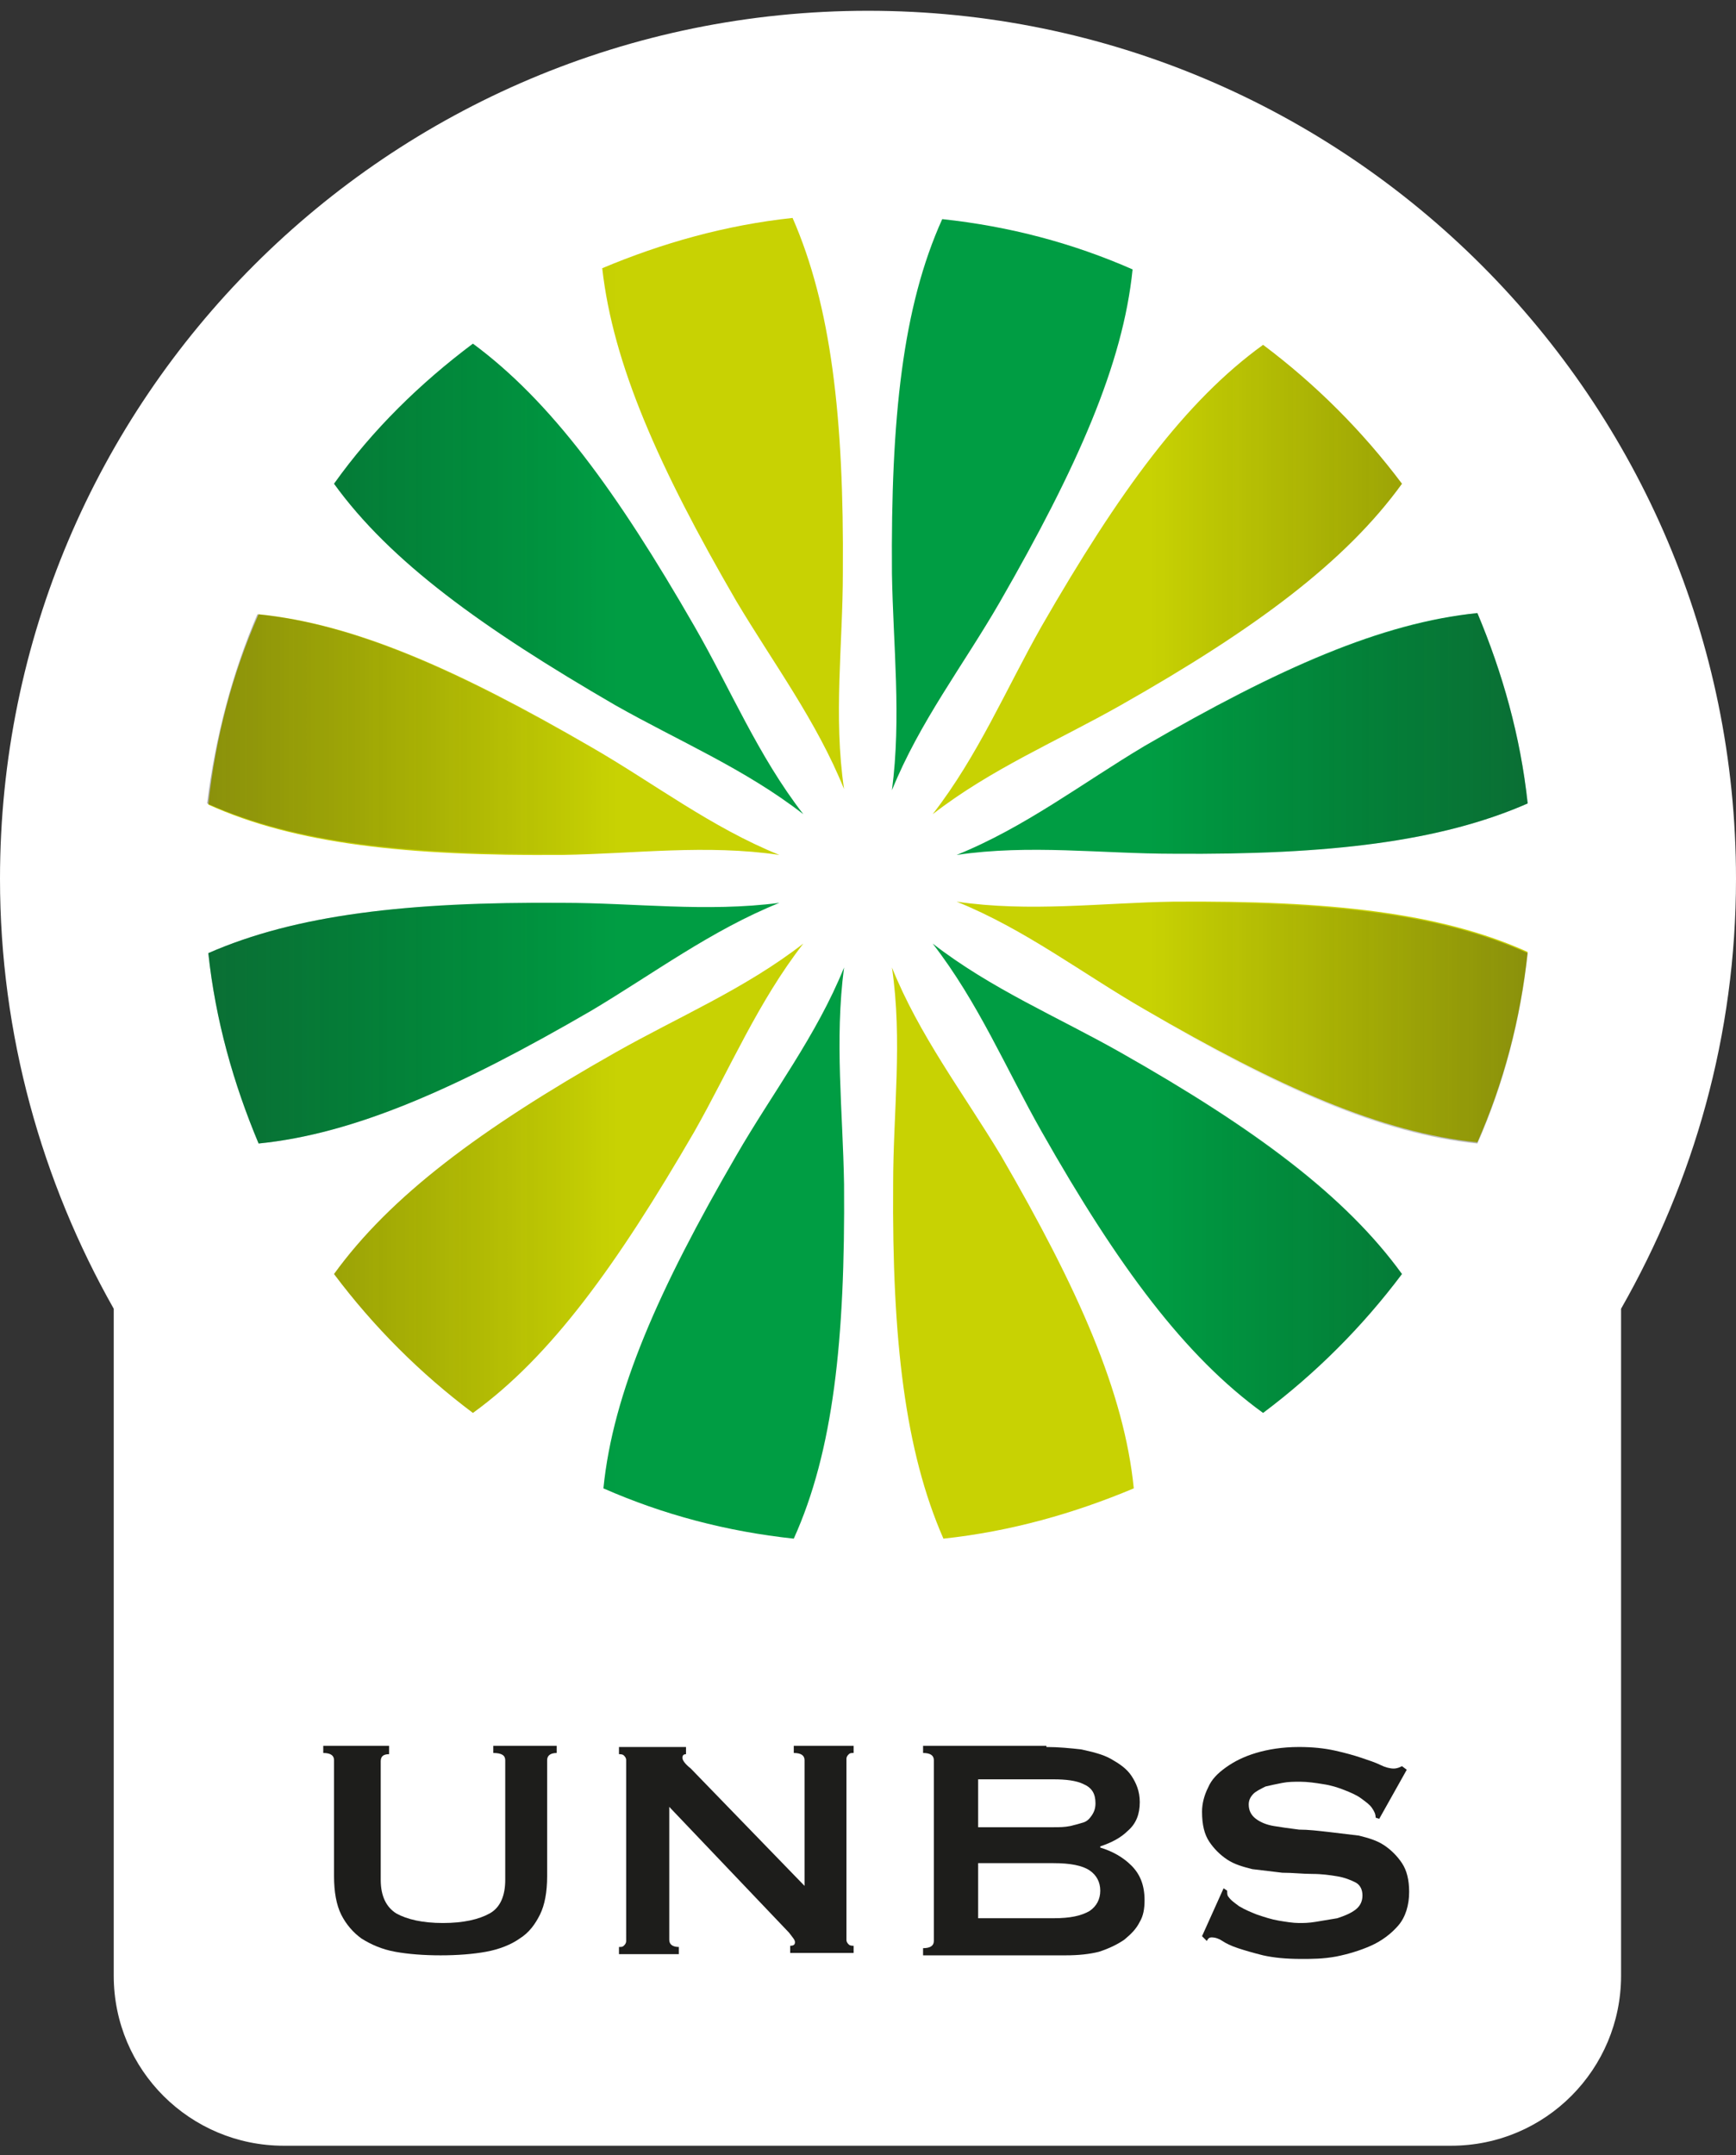 <?xml version="1.0" encoding="utf-8"?>
<!-- Generator: Adobe Illustrator 25.2.3, SVG Export Plug-In . SVG Version: 6.00 Build 0)  -->
<svg version="1.1" id="Layer_1" xmlns="http://www.w3.org/2000/svg" xmlns:xlink="http://www.w3.org/1999/xlink" x="0px" y="0px"
	 width="145px" height="180px" viewBox="0 0 145 180" style="enable-background:new 0 0 145 180;" xml:space="preserve">
<rect x="0" y="0" width="145" height="180" fill="#333333" stroke="none"/>
<style type="text/css">
	.st0{fill:#FFFFFF;}
	.st1{fill:#C8D203;}
	.st2{fill:#009D43;}
	.st3{fill:none;}
	.st4{opacity:0.36;fill:url(#SVGID_1_);}
	.st5{fill:#1D1D1B;}
</style>
<path class="st0" d="M145,73.4c0-40-32.5-72.5-72.5-72.5C32.5,0.9,0,33.3,0,73.4c0,13,3.5,25.3,9.5,35.9V165
	c0,7.9,6.4,14.2,14.2,14.2h97.5c7.9,0,14.2-6.4,14.2-14.2v-55.7C141.5,98.6,145,86.4,145,73.4z"/>
<path class="st1" d="M58,94.5c3-5.3,5.3-10.8,9.1-15.7c-4.9,3.8-10.4,6.1-15.7,9.1c-11.3,6.4-18.8,12-23.5,18.5
	c3.3,4.4,7.2,8.3,11.6,11.6C46,113.3,51.5,105.7,58,94.5"/>
<path class="st1" d="M74.5,80.8c0.9,6.1,0.1,12.1,0.1,18.1c-0.1,13,1,22.3,4.2,29.6c5.6-0.6,10.9-2.1,15.9-4.2
	c-0.8-8-4.6-16.6-11.1-27.8C80.4,91.2,76.8,86.5,74.5,80.8"/>
<path class="st1" d="M79.9,75.3c5.7,2.3,10.5,6,15.7,9c11.2,6.5,19.8,10.3,27.8,11.1c2.2-5,3.6-10.3,4.2-15.9
	c-7.3-3.3-16.6-4.3-29.6-4.2C92,75.4,86,76.2,79.9,75.3"/>
<path class="st1" d="M87,52.3c-3,5.3-5.3,10.8-9.1,15.7c4.9-3.8,10.4-6.1,15.7-9.1c11.3-6.4,18.8-12,23.5-18.5
	c-3.3-4.4-7.2-8.3-11.6-11.6C99,33.5,93.5,41,87,52.3"/>
<path class="st1" d="M65.1,71.4c-5.7-2.3-10.5-6-15.7-9c-11.2-6.5-19.8-10.3-27.8-11.1c-2.2,5-3.6,10.3-4.2,15.9
	c7.3,3.3,16.6,4.3,29.6,4.2C53,71.3,59,70.5,65.1,71.4"/>
<path class="st1" d="M61.5,50.2c3.1,5.2,6.7,10,9,15.7c-0.9-6.1-0.1-12.1-0.1-18.1c0.1-13-1-22.3-4.2-29.6
	c-5.6,0.6-10.9,2.1-15.9,4.2C51.2,30.4,55,39,61.5,50.2"/>
<path class="st2" d="M79.9,71.4C86,70.5,92,71.3,98,71.3c13,0.1,22.3-1,29.6-4.2c-0.6-5.6-2.1-10.9-4.2-15.9
	c-8,0.8-16.6,4.6-27.8,11.1C90.4,65.4,85.6,69.1,79.9,71.4"/>
<path class="st2" d="M93.6,87.9c-5.3-3-10.8-5.3-15.7-9.1c3.8,4.9,6.1,10.4,9.1,15.7c6.4,11.3,12,18.8,18.5,23.5
	c4.4-3.3,8.3-7.2,11.6-11.6C112.4,99.9,104.9,94.3,93.6,87.9"/>
<path class="st2" d="M74.5,66c2.3-5.7,6-10.5,9-15.7C90,39,93.8,30.4,94.6,22.5c-5-2.2-10.3-3.6-15.9-4.2
	c-3.3,7.3-4.3,16.6-4.2,29.6C74.6,53.9,75.3,59.9,74.5,66"/>
<path class="st2" d="M70.5,80.8c-2.3,5.7-6,10.5-9,15.7c-6.5,11.2-10.3,19.8-11.1,27.8c5,2.2,10.3,3.6,15.9,4.2
	c3.3-7.3,4.3-16.6,4.2-29.6C70.4,92.8,69.7,86.9,70.5,80.8"/>
<path class="st2" d="M47,75.4c-13-0.1-22.3,1-29.6,4.2c0.6,5.6,2.1,10.9,4.2,15.9c8-0.8,16.6-4.6,27.8-11.1c5.2-3.1,10-6.7,15.7-9
	C59,76.2,53,75.4,47,75.4"/>
<path class="st2" d="M27.9,40.4c4.7,6.5,12.3,12,23.5,18.5c5.3,3,10.8,5.3,15.7,9.1C63.3,63.1,61,57.5,58,52.3
	C51.5,41,46,33.5,39.5,28.7C35.1,32,31.1,35.9,27.9,40.4"/>
<rect x="17.3" y="18.2" class="st3" width="110.3" height="110.3"/>
<linearGradient id="SVGID_1_" gradientUnits="userSpaceOnUse" x1="17.3" y1="73.4" x2="127.6" y2="73.4">
	<stop  offset="0" style="stop-color:#1D1D1B"/>
	<stop  offset="0.31" style="stop-color:#000000;stop-opacity:0"/>
	<stop  offset="0.714" style="stop-color:#000000;stop-opacity:0"/>
	<stop  offset="1" style="stop-color:#1D1D1B"/>
</linearGradient>
<path class="st4" d="M51.4,58.9c5.3,3,10.8,5.3,15.7,9.1C63.3,63.1,61,57.5,58,52.3C51.5,41,46,33.5,39.5,28.7
	c-4.4,3.3-8.4,7.2-11.6,11.7C32.6,46.9,40.2,52.4,51.4,58.9z M70.5,66c-0.9-6.1-0.1-12.1-0.1-18.1c0.1-13-1-22.3-4.2-29.6
	c-5.6,0.5-10.9,2-15.8,4.2c0.8,8,4.6,16.6,11.1,27.8C64.6,55.5,68.2,60.3,70.5,66z M46.9,71.3c6.1,0,12-0.8,18.1,0.1
	c-5.7-2.3-10.5-6-15.7-9c-11.2-6.5-19.8-10.3-27.8-11.1c-2.1,4.9-3.5,10.2-4.2,15.8C24.6,70.4,33.9,71.4,46.9,71.3z M77.9,68
	c4.9-3.8,10.4-6.1,15.7-9.1c11.3-6.4,18.8-12,23.5-18.5c-3.3-4.4-7.2-8.3-11.6-11.6C99,33.5,93.5,41,87,52.3
	C84,57.6,81.7,63.1,77.9,68z M79.9,71.4C86,70.5,92,71.3,98,71.3c13,0.1,22.3-1,29.6-4.2c-0.6-5.6-2.1-10.9-4.2-15.9
	c-8,0.9-16.6,4.6-27.8,11.2C90.4,65.5,85.6,69.1,79.9,71.4z M65.1,75.4c-6.1,0.8-12.1,0-18.1,0c-13-0.1-22.3,1-29.6,4.2
	c0.6,5.6,2.1,10.9,4.2,15.9c8-0.8,16.6-4.6,27.8-11.1C54.6,81.3,59.4,77.7,65.1,75.4z M98,75.4c-6.1,0-12,0.8-18.1-0.1
	c5.7,2.3,10.5,6,15.7,9.1c11.2,6.5,19.8,10.3,27.8,11.1c2.2-5,3.6-10.3,4.2-15.9C120.3,76.3,111,75.3,98,75.4z M93.6,87.9
	c-5.3-3-10.8-5.3-15.7-9.1c3.8,4.8,6.1,10.4,9.1,15.7c6.4,11.3,12,18.8,18.5,23.5c4.4-3.3,8.3-7.2,11.6-11.6
	C112.4,99.9,104.8,94.4,93.6,87.9z M74.5,80.8c0.8,6.1,0.1,12,0,18.1c-0.1,13,1,22.3,4.2,29.6c5.6-0.6,10.9-2.1,15.9-4.2
	c-0.8-8-4.6-16.6-11.1-27.8C80.4,91.3,76.8,86.5,74.5,80.8z M61.5,96.5c-6.5,11.2-10.3,19.8-11.1,27.8c5,2.2,10.3,3.6,15.9,4.2
	c3.3-7.3,4.3-16.6,4.2-29.6c0-6.1-0.8-12,0.1-18.1C68.2,86.5,64.6,91.3,61.5,96.5z M67.1,78.8c-4.9,3.8-10.4,6.1-15.7,9.1
	c-11.3,6.4-18.8,12-23.5,18.5c3.3,4.4,7.2,8.3,11.6,11.6c6.5-4.7,12-12.3,18.5-23.5C61,89.2,63.3,83.7,67.1,78.8z M83.4,50.2
	C90,39,93.8,30.4,94.6,22.5c-5-2.2-10.3-3.6-15.9-4.2c-3.2,7.3-4.2,16.6-4.2,29.5c0,6.1,0.8,12-0.1,18.1
	C76.7,60.2,80.4,55.4,83.4,50.2z"/>
<path class="st5" d="M32.5,145.9v0.6c-0.5,0-0.7,0.2-0.7,0.6v9.9c0,1.4,0.5,2.3,1.3,2.8c0.9,0.5,2.2,0.8,3.9,0.8s3-0.3,3.9-0.8
	s1.3-1.5,1.3-2.8v-10c0-0.4-0.3-0.6-1-0.6v-0.6h5.3v0.6c-0.5,0-0.8,0.2-0.8,0.6v9.7c0,1.3-0.2,2.4-0.6,3.2c-0.4,0.8-0.9,1.5-1.7,2
	c-0.7,0.5-1.7,0.9-2.8,1.1c-1.1,0.2-2.4,0.3-3.8,0.3s-2.7-0.1-3.8-0.3c-1.1-0.2-2-0.6-2.8-1.1c-0.7-0.5-1.3-1.2-1.7-2
	c-0.4-0.8-0.6-1.9-0.6-3.2V147c0-0.4-0.3-0.6-0.9-0.6v-0.6h5.5V145.9z"/>
<path class="st5" d="M51.7,163.2v-0.6c0.2,0,0.3,0,0.4-0.1c0.1-0.1,0.2-0.2,0.2-0.4V147c0-0.2-0.1-0.3-0.2-0.4
	c-0.1-0.1-0.3-0.1-0.4-0.1v-0.6h5.6v0.6c-0.2,0-0.3,0.1-0.3,0.3s0.2,0.5,0.7,0.9l9.5,9.8V147c0-0.4-0.3-0.6-0.9-0.6v-0.6h5v0.6
	c-0.2,0-0.3,0-0.4,0.1s-0.2,0.2-0.2,0.4V162c0,0.2,0.1,0.3,0.2,0.4c0.1,0.1,0.3,0.1,0.4,0.1v0.6H66v-0.6c0.3,0,0.4-0.1,0.4-0.3
	s-0.2-0.4-0.5-0.8l-10-10.5V162c0,0.4,0.3,0.6,0.8,0.6v0.6L51.7,163.2L51.7,163.2z"/>
<path class="st5" d="M87.4,145.9c1,0,2,0.1,2.9,0.2c0.9,0.2,1.8,0.4,2.5,0.8c0.7,0.4,1.3,0.8,1.7,1.4c0.4,0.6,0.7,1.3,0.7,2.2
	c0,1-0.3,1.8-1,2.4c-0.6,0.6-1.4,1-2.3,1.3v0.1c1,0.3,1.9,0.8,2.6,1.5s1.1,1.6,1.1,2.9c0,0.7-0.1,1.3-0.4,1.8
	c-0.3,0.6-0.7,1-1.3,1.5c-0.6,0.4-1.2,0.7-2.1,1c-0.8,0.2-1.7,0.3-2.8,0.3H77.1v-0.6c0.6,0,0.9-0.2,0.9-0.6V147
	c0-0.4-0.3-0.6-0.9-0.6v-0.6h10.3V145.9z M81.7,152.6H88c0.5,0,0.9,0,1.4-0.1c0.4-0.1,0.8-0.2,1.1-0.3c0.3-0.1,0.5-0.3,0.7-0.6
	s0.3-0.6,0.3-1c0-0.8-0.3-1.3-1-1.6c-0.6-0.3-1.5-0.4-2.5-0.4h-6.3V152.6z M81.7,160.2H88c1.4,0,2.3-0.2,3-0.6
	c0.6-0.4,0.9-1,0.9-1.7s-0.3-1.3-0.9-1.7s-1.6-0.6-3-0.6h-6.3V160.2z"/>
<path class="st5" d="M100.4,161.7l1.8-4l0.3,0.2c0,0.2,0,0.4,0.1,0.5c0.2,0.3,0.5,0.5,0.9,0.8c0.5,0.3,1,0.5,1.5,0.7
	c0.6,0.2,1.2,0.4,1.8,0.5c0.6,0.1,1.2,0.2,1.7,0.2c0.4,0,0.8,0,1.4-0.1s1.2-0.2,1.8-0.3c0.6-0.2,1.1-0.4,1.5-0.7s0.6-0.7,0.6-1.2
	s-0.2-0.9-0.6-1.1c-0.4-0.2-0.9-0.4-1.5-0.5s-1.3-0.2-2.1-0.2c-0.8,0-1.6-0.1-2.5-0.1c-0.8-0.1-1.7-0.2-2.5-0.3
	c-0.8-0.2-1.5-0.4-2.1-0.8c-0.6-0.4-1.1-0.9-1.5-1.5s-0.6-1.4-0.6-2.5c0-0.7,0.2-1.4,0.5-2c0.3-0.7,0.8-1.2,1.5-1.7s1.5-0.9,2.5-1.2
	s2.2-0.5,3.6-0.5c1.1,0,2.1,0.1,3,0.3s1.6,0.4,2.2,0.6c0.6,0.2,1.2,0.4,1.6,0.6c0.4,0.2,0.8,0.3,1.1,0.3c0.3,0,0.5-0.1,0.7-0.2
	l0.4,0.3l-2.3,4.1l-0.3-0.1c0-0.3-0.1-0.5-0.3-0.8c-0.2-0.3-0.5-0.5-0.9-0.8s-0.9-0.5-1.4-0.7s-1.1-0.4-1.8-0.5
	c-0.6-0.1-1.3-0.2-1.9-0.2c-0.5,0-1,0-1.5,0.1s-1,0.2-1.4,0.3c-0.4,0.2-0.8,0.4-1,0.6c-0.3,0.3-0.4,0.6-0.4,0.9
	c0,0.5,0.2,0.9,0.6,1.2s0.9,0.5,1.5,0.6s1.3,0.2,2.1,0.3c0.8,0,1.6,0.1,2.5,0.2c0.8,0.1,1.7,0.2,2.5,0.3c0.8,0.2,1.5,0.4,2.1,0.8
	c0.6,0.4,1.1,0.9,1.5,1.5s0.6,1.4,0.6,2.4c0,1.1-0.3,2.1-0.9,2.8s-1.4,1.3-2.3,1.7s-1.9,0.7-2.9,0.9c-1.1,0.2-2,0.2-2.9,0.2
	c-1.3,0-2.3-0.1-3.2-0.3c-0.8-0.2-1.5-0.4-2.1-0.6c-0.6-0.2-1-0.4-1.3-0.6c-0.3-0.2-0.6-0.3-0.9-0.3c-0.2,0-0.3,0.1-0.4,0.3
	L100.4,161.7z"/>
</svg>
